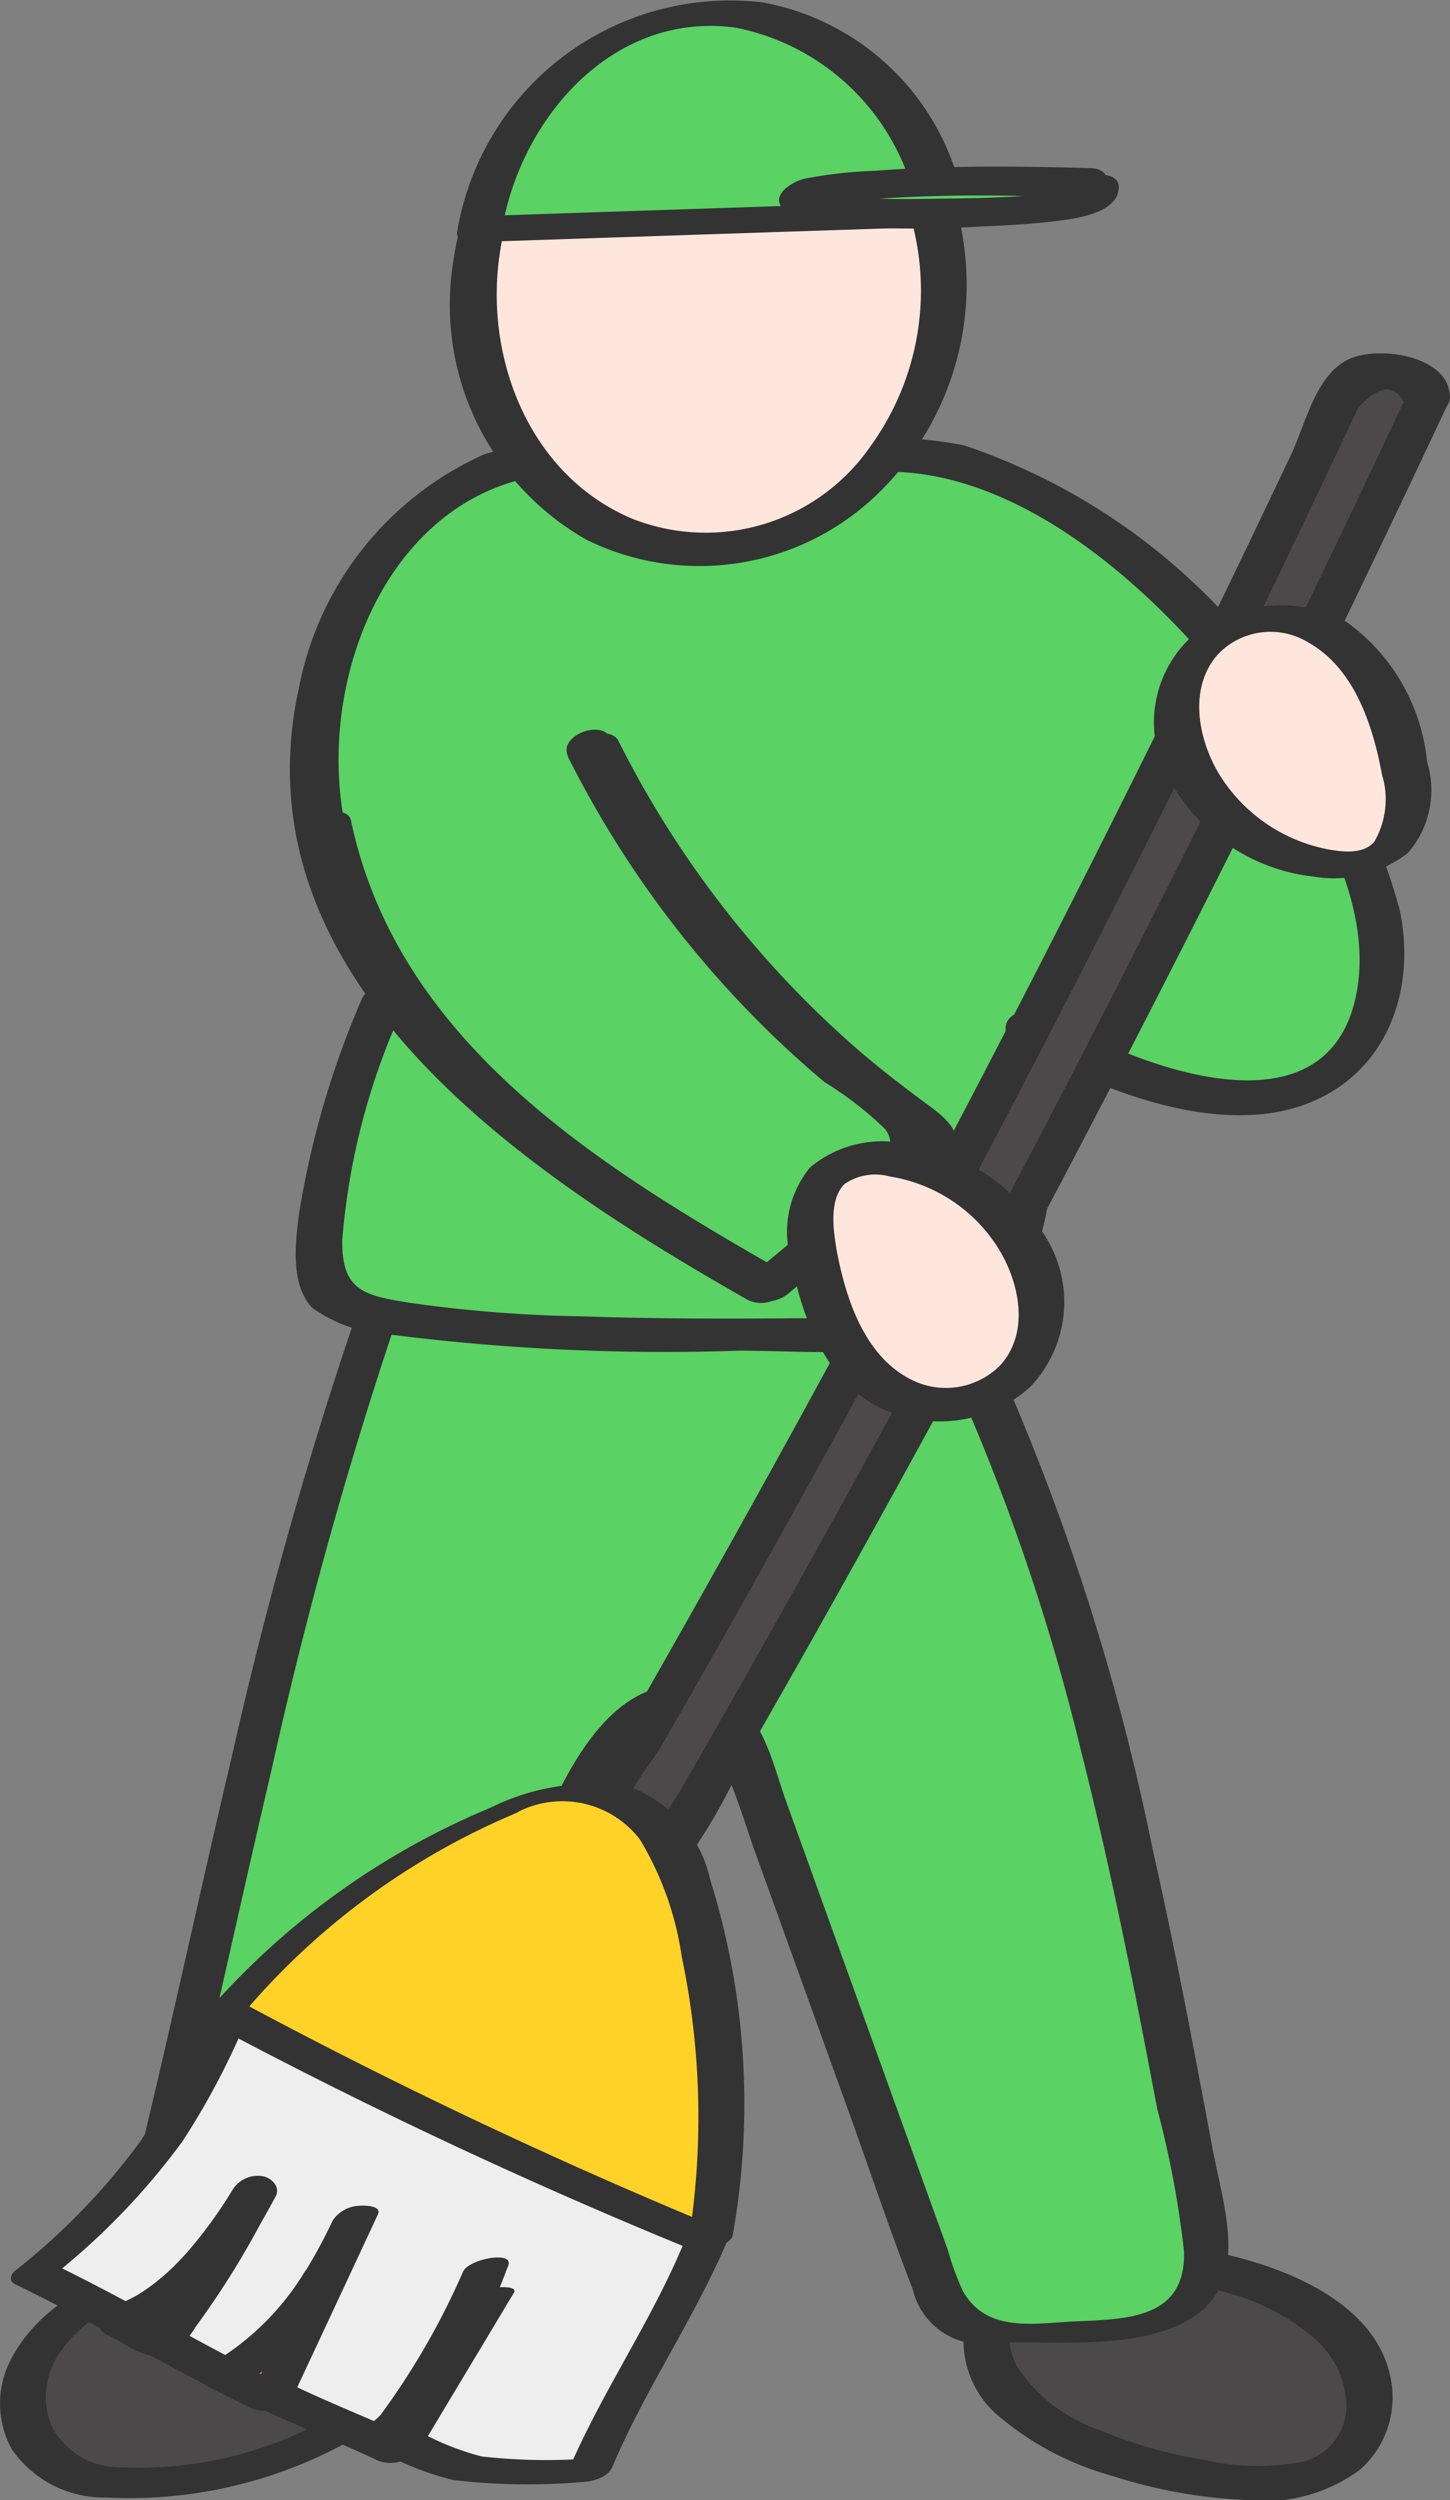 <svg xmlns="http://www.w3.org/2000/svg" xmlns:xlink="http://www.w3.org/1999/xlink" width="38.568" height="66.494" viewBox="0 0 38.568 66.494">
  <rect x="0" y="0" width="38.568" height="66.494" fill="#808080" stroke="none"/>
  <defs>
    <clipPath id="clip-path">
      <rect id="長方形_3015" data-name="長方形 3015" width="38.568" height="66.494" fill="none"/>
    </clipPath>
  </defs>
  <g id="グループ_1946" data-name="グループ 1946" transform="translate(0 0)">
    <g id="グループ_1808" data-name="グループ 1808" transform="translate(0 0)" clip-path="url(#clip-path)">
      <path id="パス_1835" data-name="パス 1835" d="M17.395,36.6l1.9-.512a16.6,16.6,0,0,1,3.7.7,4.763,4.763,0,0,1,2.756,2.137,2.119,2.119,0,0,1-.813,2.821,4.363,4.363,0,0,1-2.368.349,12.97,12.97,0,0,1-3.948-.9,6.113,6.113,0,0,1-2.064-1.251,2.319,2.319,0,0,1-.77-1.972A1.762,1.762,0,0,1,17.395,36.6" transform="translate(10.448 23.926)" fill="#4b4949"/>
      <path id="パス_1836" data-name="パス 1836" d="M17.753,37.2l1-.269.64-.171c.068-.018.14-.045.21-.057a.257.257,0,0,1,.038-.01c-.291.025-.022.037.053.058a11.858,11.858,0,0,0,1.34.176,11.421,11.421,0,0,1,1.435.308,5.83,5.83,0,0,1,2.175,1.113A2.459,2.459,0,0,1,25.61,40.2a1.533,1.533,0,0,1-1.126,1.512,6.366,6.366,0,0,1-2.669-.042,12.186,12.186,0,0,1-2.764-.79,4.272,4.272,0,0,1-2.2-1.688c-.406-.742-.246-1.853.742-1.962.264-.03.639-.19.66-.5s-.308-.447-.562-.417a2.531,2.531,0,0,0-2.192,1.568,2.621,2.621,0,0,0,.951,2.7,7.906,7.906,0,0,0,2.934,1.517,13.4,13.4,0,0,0,3.554.64,4.255,4.255,0,0,0,3.033-.807,2.56,2.56,0,0,0,.825-2.377c-.354-2.047-2.789-3-4.557-3.383-.675-.146-1.362-.234-2.047-.313a2.546,2.546,0,0,0-1.029.043l-1.636.441c-.745.2-.517,1.064.231.863" transform="translate(10.204 23.753)" fill="#333"/>
      <path id="パス_1837" data-name="パス 1837" d="M8.949,36.6l-1.9-.512a16.6,16.6,0,0,0-3.7.7A4.763,4.763,0,0,0,.6,38.919a2.119,2.119,0,0,0,.813,2.821,4.363,4.363,0,0,0,2.368.349,12.97,12.97,0,0,0,3.948-.9,6.113,6.113,0,0,0,2.064-1.251,2.319,2.319,0,0,0,.77-1.972A1.762,1.762,0,0,0,8.949,36.6" transform="translate(0.241 23.926)" fill="#4b4949"/>
      <path id="パス_1838" data-name="パス 1838" d="M9.546,36.384q-.723-.195-1.447-.391c-.15-.04-.3-.091-.452-.121a6.1,6.1,0,0,0-1.9.178c-1.971.3-4.375.971-5.413,2.86a2.525,2.525,0,0,0-.022,2.465,2.976,2.976,0,0,0,2.5,1.287,12.052,12.052,0,0,0,6.734-1.646,3.368,3.368,0,0,0,1.888-2.794,2.11,2.11,0,0,0-2.021-1.863.829.829,0,0,0-.788.354c-.121.268.108.422.353.449A1.388,1.388,0,0,1,10.2,38.709a2.789,2.789,0,0,1-1.59,1.914,10.293,10.293,0,0,1-5.368,1.236,2.031,2.031,0,0,1-1.884-1.128,2.057,2.057,0,0,1,.261-1.961c.981-1.417,2.947-1.788,4.533-1.994.236-.032.482-.042.717-.086.444-.088-.055-.072.138-.045a4.911,4.911,0,0,1,.6.16l1.231.333a.9.9,0,0,0,.853-.228.3.3,0,0,0-.141-.526" transform="translate(0 23.763)" fill="#333"/>
      <path id="パス_1839" data-name="パス 1839" d="M23.2,21.2c4.124,7.818,5.583,16.684,7.286,25.689a1.841,1.841,0,0,1-1.731,2.185c-1.344.053-2.855.108-3.6.161a1.92,1.92,0,0,1-1.134-.148,2.065,2.065,0,0,1-.742-1.154L18.065,33.5a1.842,1.842,0,0,0-3.339-.278A53.546,53.546,0,0,0,9.418,46.987,1.828,1.828,0,0,1,7.06,48.309a21.831,21.831,0,0,0-3.142-.81,1.83,1.83,0,0,1-1.43-2.247C4.627,36.464,6.137,27.813,9.4,19.35" transform="translate(1.614 12.83)" fill="#5ad264"/>
      <path id="パス_1840" data-name="パス 1840" d="M22.821,21.446a57.277,57.277,0,0,1,4.552,12.4c.529,2.089.981,4.2,1.405,6.31.213,1.068.417,2.139.62,3.208a25.517,25.517,0,0,1,.708,3.772c.052,1.791-1.51,1.8-2.894,1.861-1.068.045-2.343.324-2.984-.8a7.506,7.506,0,0,1-.409-1.114q-1.01-2.8-2.022-5.608-1.135-3.146-2.268-6.291c-.389-1.076-.644-2.533-1.869-2.947C14.605,31.2,13.3,35.31,12.4,37.319a53.647,53.647,0,0,0-2.335,6.148q-.409,1.31-.748,2.643a4.753,4.753,0,0,1-.392,1.44c-.765,1.071-1.789.381-2.694.146-1.159-.3-2.663-.316-2.935-1.764-.216-1.138.536-2.857.8-3.988.585-2.539,1.146-5.084,1.741-7.622a116.77,116.77,0,0,1,4.387-14.991c.081-.215-1.069-.1-1.187.211a114.165,114.165,0,0,0-4.262,14.45c-.577,2.443-1.119,4.894-1.68,7.342-.271,1.187-.554,2.373-.833,3.559a2.3,2.3,0,0,0,.318,2.328,3.193,3.193,0,0,0,1.876.757,16.715,16.715,0,0,0,3.025.748,2.877,2.877,0,0,0,2.638-1.389,18.694,18.694,0,0,0,.825-3.032q.534-1.843,1.2-3.65a53.143,53.143,0,0,1,3.023-6.737c1.809-3.383,3.035,1.212,3.5,2.511q1.282,3.557,2.566,7.116c.55,1.528,1.063,3.075,1.655,4.588a1.893,1.893,0,0,0,2.235,1.43c1.523-.05,3.429.173,4.844-.472,2-.913,1.217-2.99.895-4.706-.5-2.671-1-5.34-1.6-7.993a62.252,62.252,0,0,0-5.234-15.27c-.153-.3-1.3.131-1.2.323" transform="translate(1.387 12.744)" fill="#333"/>
      <path id="パス_1841" data-name="パス 1841" d="M12.33,15.034A26.752,26.752,0,0,0,20.873,25c.233.163.5.4.432.677a.739.739,0,0,1-.268.344Q19.019,27.707,17,29.393A35.635,35.635,0,0,1,8.777,23.61c-2.337-2.418-4-5.7-3.722-9.05A8.95,8.95,0,0,1,7.143,9.546a5.975,5.975,0,0,1,3.885-2.227l10.535-.033C26.437,8.756,30.329,12.7,32.5,17.309a8.64,8.64,0,0,1,.931,3.137,3.886,3.886,0,0,1-1.041,3.017,4.065,4.065,0,0,1-3.765.785,18.254,18.254,0,0,1-4.6-1.791l-.153,4.793a3.476,3.476,0,0,1-3.4,3.366c-5.067.11-14.261.143-15.041-1.026-1.083-1.623,1.44-7.795,1.44-7.795" transform="translate(3.331 4.831)" fill="#5ad264"/>
      <path id="パス_1842" data-name="パス 1842" d="M12.033,15.481a27.311,27.311,0,0,0,5.377,7.346q.7.679,1.444,1.305a9.259,9.259,0,0,1,1.625,1.262c.567.822-.8,1.568-1.4,2.064q-1.108.928-2.217,1.853c.288-.025.575-.05.863-.076C13,26.537,7.656,23.4,6.2,17.736c-1.083-4.2,1.149-9.79,6.007-9.805L20.518,7.9c3.632-.012,7.1,3.146,9.235,5.866,1.611,2.057,3.752,5.194,3.266,7.941-.723,4.079-5.994,1.974-8.269.587-.3-.181-1.061-.058-1.076.391q-.042,1.337-.086,2.673A10.485,10.485,0,0,1,23.33,28.5c-.837,2.28-3.354,1.9-5.3,1.916-1.884.017-3.77.012-5.653-.053A35.955,35.955,0,0,1,7.8,30C6.61,29.81,6.013,29.68,6.029,28.34a18.217,18.217,0,0,1,1.675-6.3c.256-.63-.953-.61-1.149-.126a23.688,23.688,0,0,0-1.676,5.729c-.1.758-.233,1.891.358,2.5a3.939,3.939,0,0,0,2.142.715,57.885,57.885,0,0,0,9.2.419c2.714,0,6.466.542,7.82-2.485.795-1.773.429-4.306.491-6.2l-1.076.392c1.949,1.186,4.856,2.4,7.179,1.926,2.574-.531,3.677-2.914,3.161-5.367A17.4,17.4,0,0,0,29.6,11.794,16.7,16.7,0,0,0,22.572,7.2a11.314,11.314,0,0,0-3.261-.153l-5.881.02a9.75,9.75,0,0,0-3.617.368,8.589,8.589,0,0,0-4.938,6.223C3.164,21.5,11.032,26.632,16.8,29.918a.8.8,0,0,0,.861-.077l2.42-2.021c.6-.5,1.65-1.054,1.987-1.788.469-1.016-1.3-1.786-1.927-2.293a26.912,26.912,0,0,1-7-8.783c-.233-.462-1.385-.032-1.1.524" transform="translate(3.074 4.646)" fill="#333"/>
      <path id="パス_1843" data-name="パス 1843" d="M7.652,6.494c-.56,3.735,1.75,7.179,5.162,7.692s6.631-2.1,7.193-5.837S18.256,1.169,14.845.657s-6.632,2.1-7.193,5.837" transform="translate(5.018 0.393)" fill="#ffe6dc"/>
      <path id="パス_1844" data-name="パス 1844" d="M7.281,6.717a7.186,7.186,0,0,0,3.546,7.424A6.814,6.814,0,0,0,18.685,12.8a7.737,7.737,0,0,0,1.7-8.312A6.577,6.577,0,0,0,13.721.359,7.459,7.459,0,0,0,7.281,6.717c-.1.6,1.133.442,1.221-.095a6.3,6.3,0,0,1,4.585-5.308,5.5,5.5,0,0,1,5.92,3.108,7.064,7.064,0,0,1-.622,7.214,5.325,5.325,0,0,1-6.35,1.941C9.343,12.443,8.123,9.385,8.5,6.622c.081-.605-1.148-.444-1.221.095" transform="translate(4.779 0.218)" fill="#333"/>
      <path id="パス_1845" data-name="パス 1845" d="M14.837.266a6.3,6.3,0,0,1,5.124,5.282L7.674,5.957A6.545,6.545,0,0,1,14.837.266" transform="translate(5.088 0.134)" fill="#5ad264"/>
      <path id="パス_1846" data-name="パス 1846" d="M14.712.734A6.139,6.139,0,0,1,19.6,5.842c.279-.17.557-.341.835-.511q-5.371.177-10.742.358-.771.025-1.545.052l.371.276C9.056,3.077,11.493.3,14.712.734a1.019,1.019,0,0,0,.851-.228c.151-.168.166-.4-.118-.441a7.359,7.359,0,0,0-8.132,6.1c-.037.2.215.283.371.278q5.371-.18,10.74-.358.773-.027,1.547-.052c.244-.008.906-.133.835-.512A6.657,6.657,0,0,0,15.446.065a1,1,0,0,0-.851.228c-.155.173-.161.394.118.441" transform="translate(4.847 0)" fill="#333"/>
      <path id="パス_1847" data-name="パス 1847" d="M20.337,2.938a48.127,48.127,0,0,0-6.386.133c-.3.03-.6.065-.895.1-.093.012-.271.038-.223.153a.279.279,0,0,0,.158.118,6.4,6.4,0,0,0,2.525.309,34.131,34.131,0,0,0,4.465-.216,1.605,1.605,0,0,0,.412-.1c.131-.058.3-.181.259-.319" transform="translate(8.504 1.919)" fill="#5ad264"/>
      <path id="パス_1848" data-name="パス 1848" d="M20.8,2.707c-1.294-.038-2.588-.058-3.883-.027-.634.017-1.267.047-1.9.095a12.082,12.082,0,0,0-1.881.211c-.351.085-.973.477-.516.845a3.229,3.229,0,0,0,1.611.427,30.052,30.052,0,0,0,3.692-.007c.7-.025,1.389-.07,2.079-.161.461-.062,1.493-.228,1.493-.878,0-.559-1.212-.331-1.212.126.161-.057.163-.065,0-.028l-.146.02c-.148.022-.3.038-.444.053-.3.032-.592.055-.89.073-.62.038-1.241.052-1.861.058-.574.007-1.149.022-1.725.007a7.008,7.008,0,0,1-.812-.058c-.072-.012-.735-.111-.743-.2l-.11.294q-.586.2-.186.133c.05-.007.1-.013.15-.018.148-.018.3-.035.447-.052.3-.032.6-.06.906-.083.607-.047,1.216-.077,1.823-.091,1.217-.032,2.436,0,3.652.03a.879.879,0,0,0,.792-.346c.128-.249-.111-.412-.344-.419" transform="translate(8.263 1.767)" fill="#333"/>
      <path id="パス_1849" data-name="パス 1849" d="M12.01,12.259a27.344,27.344,0,0,0,5.425,7.435q.813.783,1.686,1.5c.268.218.539.432.813.64.234.178.918.507,1,.778.141.492-1.522,1.532-1.881,1.833q-1.128.94-2.253,1.883l.965-.185c-4.928-2.809-10.4-6.1-11.668-12.1-.1-.472-1.309-.168-1.206.323C6.18,20.49,11.778,23.9,16.815,26.771a.915.915,0,0,0,.965-.185q1.128-.94,2.253-1.883a11.013,11.013,0,0,0,2.019-1.735c.389-.559-.095-.975-.529-1.3-.72-.531-1.427-1.071-2.1-1.665a26.848,26.848,0,0,1-6.21-8.072c-.228-.456-1.409-.085-1.2.323" transform="translate(3.237 7.776)" fill="#333"/>
      <path id="パス_1850" data-name="パス 1850" d="M31.767,6.742Q22.467,26.6,11.436,45.577c-.383.659-2.372-.05-2.077-.557Q20.38,26.064,29.69,6.185c.316-.675,2.345-.013,2.077.557" transform="translate(6.186 3.912)" fill="#4b4949"/>
      <path id="パス_1851" data-name="パス 1851" d="M31.42,6.85q-4.657,9.926-9.734,19.644-2.629,5.022-5.375,9.985-1.28,2.315-2.586,4.617-.746,1.315-1.5,2.626c-.239.416-1.651,2.749-1.769,1.256-.055-.7.878-1.768,1.214-2.353q.753-1.312,1.5-2.629,1.3-2.3,2.579-4.62,2.644-4.8,5.184-9.659t4.968-9.77q1.172-2.372,2.322-4.756.654-1.362,1.3-2.729.324-.684.645-1.369Q31,6.208,31.383,6.96c-.028.6,1.192.411,1.217-.1.058-1.144-1.908-1.432-2.7-1.044-.873.424-1.139,1.73-1.522,2.534q-1.212,2.562-2.456,5.111-5.057,10.36-10.592,20.479Q12.515,39.074,9.58,44.148c-.4.7-.881,1.084-.364,1.725a2.5,2.5,0,0,0,1.936.544,1.7,1.7,0,0,0,1.083-.615,13.7,13.7,0,0,0,1.513-2.619q.751-1.312,1.5-2.629,2.789-4.934,5.466-9.935Q26.953,18.952,32.565,6.965c.283-.6-.931-.572-1.146-.115" transform="translate(5.961 3.745)" fill="#333"/>
      <path id="パス_1852" data-name="パス 1852" d="M24.889,13.9a2.594,2.594,0,0,1-.234,1.931,1.948,1.948,0,0,1-1.758.594,4.636,4.636,0,0,1-3.614-2.338,3.151,3.151,0,0,1-.249-2.747,2.746,2.746,0,0,1,3.4-1.279,3.5,3.5,0,0,1,1.921,2.026,9.4,9.4,0,0,1,.539,1.814" transform="translate(12.478 6.558)" fill="#ffe6dc"/>
      <path id="パス_1853" data-name="パス 1853" d="M24.52,14.2a2.25,2.25,0,0,1-.211,1.773c-.281.329-.808.274-1.189.208A4.362,4.362,0,0,1,20.3,14.353c-.65-.943-.988-2.436-.141-3.374a1.929,1.929,0,0,1,2.418-.294c1.216.689,1.706,2.228,1.941,3.519.078.426,1.287.133,1.2-.323a5.206,5.206,0,0,0-2.232-3.815,3.792,3.792,0,0,0-4.063.477,3.1,3.1,0,0,0-.374,4.089A4.978,4.978,0,0,0,22.709,16.9a3.207,3.207,0,0,0,2.491-.627,2.536,2.536,0,0,0,.524-2.391c-.068-.422-1.279-.136-1.2.323" transform="translate(12.244 6.416)" fill="#333"/>
      <path id="パス_1854" data-name="パス 1854" d="M13.04,21.058a2.586,2.586,0,0,1,.236-1.931,1.956,1.956,0,0,1,1.76-.592,4.643,4.643,0,0,1,3.609,2.345,3.143,3.143,0,0,1,.246,2.749,2.747,2.747,0,0,1-3.4,1.272,3.5,3.5,0,0,1-1.917-2.027,9.2,9.2,0,0,1-.536-1.816" transform="translate(8.598 12.283)" fill="#ffe6dc"/>
      <path id="パス_1855" data-name="パス 1855" d="M13.885,21.075c-.081-.506-.185-1.286.223-1.69a1.446,1.446,0,0,1,1.2-.2,4.175,4.175,0,0,1,2.776,1.74c.645.92,1,2.363.163,3.283a2.036,2.036,0,0,1-2.4.363c-1.244-.645-1.73-2.21-1.962-3.492-.1-.56-1.309-.254-1.2.323.271,1.5.895,3.17,2.325,3.915a3.64,3.64,0,0,0,4-.5,3.27,3.27,0,0,0,.283-4.262,5.129,5.129,0,0,0-3.615-2.253,3.01,3.01,0,0,0-2.486.64,2.7,2.7,0,0,0-.509,2.465c.09.56,1.3.258,1.2-.323" transform="translate(8.357 12.105)" fill="#333"/>
      <path id="パス_1856" data-name="パス 1856" d="M5.773,32.092A15.2,15.2,0,0,1,.534,39.2c1.507.722,4.81,2.584,6.316,3.306q.728-1.676,1.455-3.353a7.588,7.588,0,0,1-2.666,2.6c1.211.757,2.892,1.339,4.568,2.147a26.718,26.718,0,0,0,2.36-4.843c-.582,1.234-1.118,2-1.7,3.231a13.4,13.4,0,0,1-.925,1.172s.687.373.911.487c1.332.684,2.262.5,4.48.469,1.046-2.538,2.017-3.494,3.063-6.03" transform="translate(0.354 21.279)" fill="#eee"/>
      <path id="パス_1857" data-name="パス 1857" d="M5.411,32.286a18.853,18.853,0,0,1-1.791,3.5A17.717,17.717,0,0,1,.294,39.224c-.133.11-.183.279,0,.366C2.431,40.628,4.47,41.86,6.608,42.9a.939.939,0,0,0,1.083-.363q.728-1.676,1.455-3.353c.16-.369-1.006-.191-1.159.078A7.109,7.109,0,0,1,5.509,41.7c-.171.108-.351.3-.113.444,1.444.868,3.052,1.427,4.57,2.147a.989.989,0,0,0,1.039-.278,28.848,28.848,0,0,0,2.4-4.928c.146-.394-1.041-.171-1.2.161a19.687,19.687,0,0,1-2.581,4.321c-.1.113-.035.225.076.284a7.693,7.693,0,0,0,2.25.945,16.9,16.9,0,0,0,3.383.055c.286-.007.715-.11.84-.406.88-2.085,2.185-3.945,3.065-6.03.146-.351-1.043-.22-1.2.161-.88,2.084-2.184,3.945-3.063,6.03l.84-.406a15.363,15.363,0,0,1-3.117-.032,7.164,7.164,0,0,1-2.032-.881c.027.095.052.19.077.286a20.381,20.381,0,0,0,2.668-4.489q-.6.08-1.2.161A27.785,27.785,0,0,1,9.889,44l1.039-.278c-1.517-.72-3.125-1.281-4.568-2.149-.038.148-.075.3-.113.444A8.152,8.152,0,0,0,9.1,39.266l-1.159.078Q7.218,41.02,6.488,42.7l1.084-.363C5.432,41.3,3.4,40.064,1.255,39.028c0,.121,0,.244,0,.366a18.532,18.532,0,0,0,3.482-3.605,19.729,19.729,0,0,0,1.878-3.664c.146-.351-1.043-.22-1.2.161" transform="translate(0.115 21.165)" fill="#333"/>
      <path id="パス_1858" data-name="パス 1858" d="M10.936,29.181a4.065,4.065,0,0,1,3.384-.246A4.077,4.077,0,0,1,16.03,31.6a20.507,20.507,0,0,1,.469,9c-4.113-1.814-8.994-3.84-12.9-6.072a19.49,19.49,0,0,1,7.332-5.348" transform="translate(2.39 18.999)" fill="#ffd228"/>
      <path id="パス_1859" data-name="パス 1859" d="M11.521,29.348a2.6,2.6,0,0,1,3.349.674,8.361,8.361,0,0,1,1.113,3.115,20.807,20.807,0,0,1,.155,7.725l1.171-.364a139.091,139.091,0,0,1-12.9-6.072l-.025.151a19.29,19.29,0,0,1,7.133-5.229c.188-.08.319-.166.153-.3s-.69.095-.842.16A20.326,20.326,0,0,0,3.3,34.68c-.033.038-.1.106-.025.15A139.062,139.062,0,0,0,16.171,40.9c.249.11,1.116-.033,1.171-.363a19.989,19.989,0,0,0-.6-9.439,3.408,3.408,0,0,0-2.154-2.476,6.079,6.079,0,0,0-3.754.589c-.19.076-.318.168-.153.294s.689-.1.842-.158" transform="translate(2.15 18.9)" fill="#333"/>
      <path id="パス_1860" data-name="パス 1860" d="M3.6,39.665s1.37-.048,3.457-4.2L4.816,40.269Z" transform="translate(2.39 23.513)" fill="#ffbe0f"/>
      <path id="パス_1861" data-name="パス 1861" d="M3.6,40.109C4.9,40.054,5.9,38.784,6.56,37.821A19.709,19.709,0,0,0,7.9,35.5l-1.2.165L4.733,39.882c-.091.2-.185.4-.278.6q.541-.182,1.084-.361l-1.212-.6a1.016,1.016,0,0,0-.85.123c-.163.095-.366.309-.116.434q.606.3,1.212.6a.955.955,0,0,0,1.083-.361q.985-2.105,1.967-4.213c.093-.2.186-.4.279-.6.113-.241-.406-.239-.512-.225a.883.883,0,0,0-.69.389,14.274,14.274,0,0,1-1.974,3.085c-.062.068-.125.136-.19.2-.035.037,0,0,.01-.01-.017.018-.035.037-.053.053s-.062.06-.093.088a4.188,4.188,0,0,1-.321.271A.606.606,0,0,0,4,39.411c-.025.023.11-.068.03-.02-.043.025-.085.053-.128.078-.018.012-.1.038-.1.057.01-.018.163-.068.072-.035a.363.363,0,0,0-.045.018c-.015.008-.033.01-.047.018-.057.028.195-.062.106-.037a.393.393,0,0,1-.06.015c-.015,0,.216-.038.12-.025a1.117,1.117,0,0,0,.136-.008,1.035,1.035,0,0,0-.8.319c-.15.226.13.326.318.318" transform="translate(2.151 23.388)" fill="#333"/>
      <path id="パス_1862" data-name="パス 1862" d="M5.853,40.424s.92.106,3.329-3.7l-2.461,4.1Z" transform="translate(3.881 24.353)" fill="#ffbe0f"/>
      <path id="パス_1863" data-name="パス 1863" d="M5.712,40.786a2.126,2.126,0,0,0,1.264-.392,6.658,6.658,0,0,0,1.6-1.585,25.262,25.262,0,0,0,1.452-2.079l-1.192.2q-1.078,1.794-2.155,3.591c-.1.168-.2.338-.3.507l1.161-.311-.868-.4a1.069,1.069,0,0,0-.78.055c-.052.02-.555.273-.353.366l.868.4a.939.939,0,0,0,.622,0,.893.893,0,0,0,.54-.306l2.155-3.591c.1-.17.2-.339.306-.507.118-.2-.429-.153-.489-.141a1.051,1.051,0,0,0-.7.343A17.67,17.67,0,0,1,6.764,39.71c-.113.118-.231.233-.353.343-.048.043-.1.085-.148.126.1-.085-.04.03-.075.055l-.106.075-.057.035c-.08.053.108-.053.048-.027a.813.813,0,0,0-.085.043c-.085.048.171-.067.057-.025s.188-.055.086-.027c-.078.02.215-.043.113-.027a.856.856,0,0,1,.239-.017,1.384,1.384,0,0,0-.851.229c-.195.135-.156.266.078.291" transform="translate(3.636 24.251)" fill="#333"/>
      <path id="パス_1864" data-name="パス 1864" d="M1.959,38.448s1.63-.268,3.5-3.374c0,0-2.142,3.945-2.613,3.852Z" transform="translate(1.299 23.256)" fill="#ffbe0f"/>
      <path id="パス_1865" data-name="パス 1865" d="M2.32,39.065a2.686,2.686,0,0,0,.832-.341,7.185,7.185,0,0,0,1.866-1.6,13.212,13.212,0,0,0,1.266-1.789l-1.156-.158c-.23.422-.469.84-.71,1.256-.1.18-.213.359-.318.537-.052.085-.1.168-.153.251l-.083.133c-.015.022-.027.045-.042.067.07-.113,0,0-.012.018-.2.326-.417.649-.652.956-.093.123-.2.234-.3.351-.048.057.062-.06.06-.058s-.03.028-.042.037a.375.375,0,0,0-.05.04c-.027.032.158-.09.065-.043a.717.717,0,0,1,.4-.07c.088.033.175.065.258.1-.3-.16-.592-.318-.886-.477a.794.794,0,0,0-.868.065c-.18.143-.331.5-.055.652l.509.274a2.235,2.235,0,0,0,.654.3,1.445,1.445,0,0,0,1.236-.738,22.883,22.883,0,0,0,1.725-2.737c.141-.249.283-.5.417-.753s-.13-.507-.373-.534a.788.788,0,0,0-.783.376,12.162,12.162,0,0,1-1,1.414c-.151.183-.311.363-.479.534-.033.035-.067.068-.1.1l-.05.048c.012-.013.078-.075,0,0s-.148.135-.223.2c-.125.106-.251.208-.383.3-.057.042-.116.081-.175.121a.5.5,0,0,0-.088.057c0,.007.121-.073.072-.043-.017.008-.032.018-.048.028-.093.053-.188.106-.286.153l-.113.053c-.038.015-.175.068-.035.015s-.038.01-.085.023a.6.6,0,0,1-.058.013c-.249.042-.559.316-.484.594.081.314.467.314.718.273" transform="translate(1.054 23.072)" fill="#333"/>
    </g>
  </g>
</svg>
